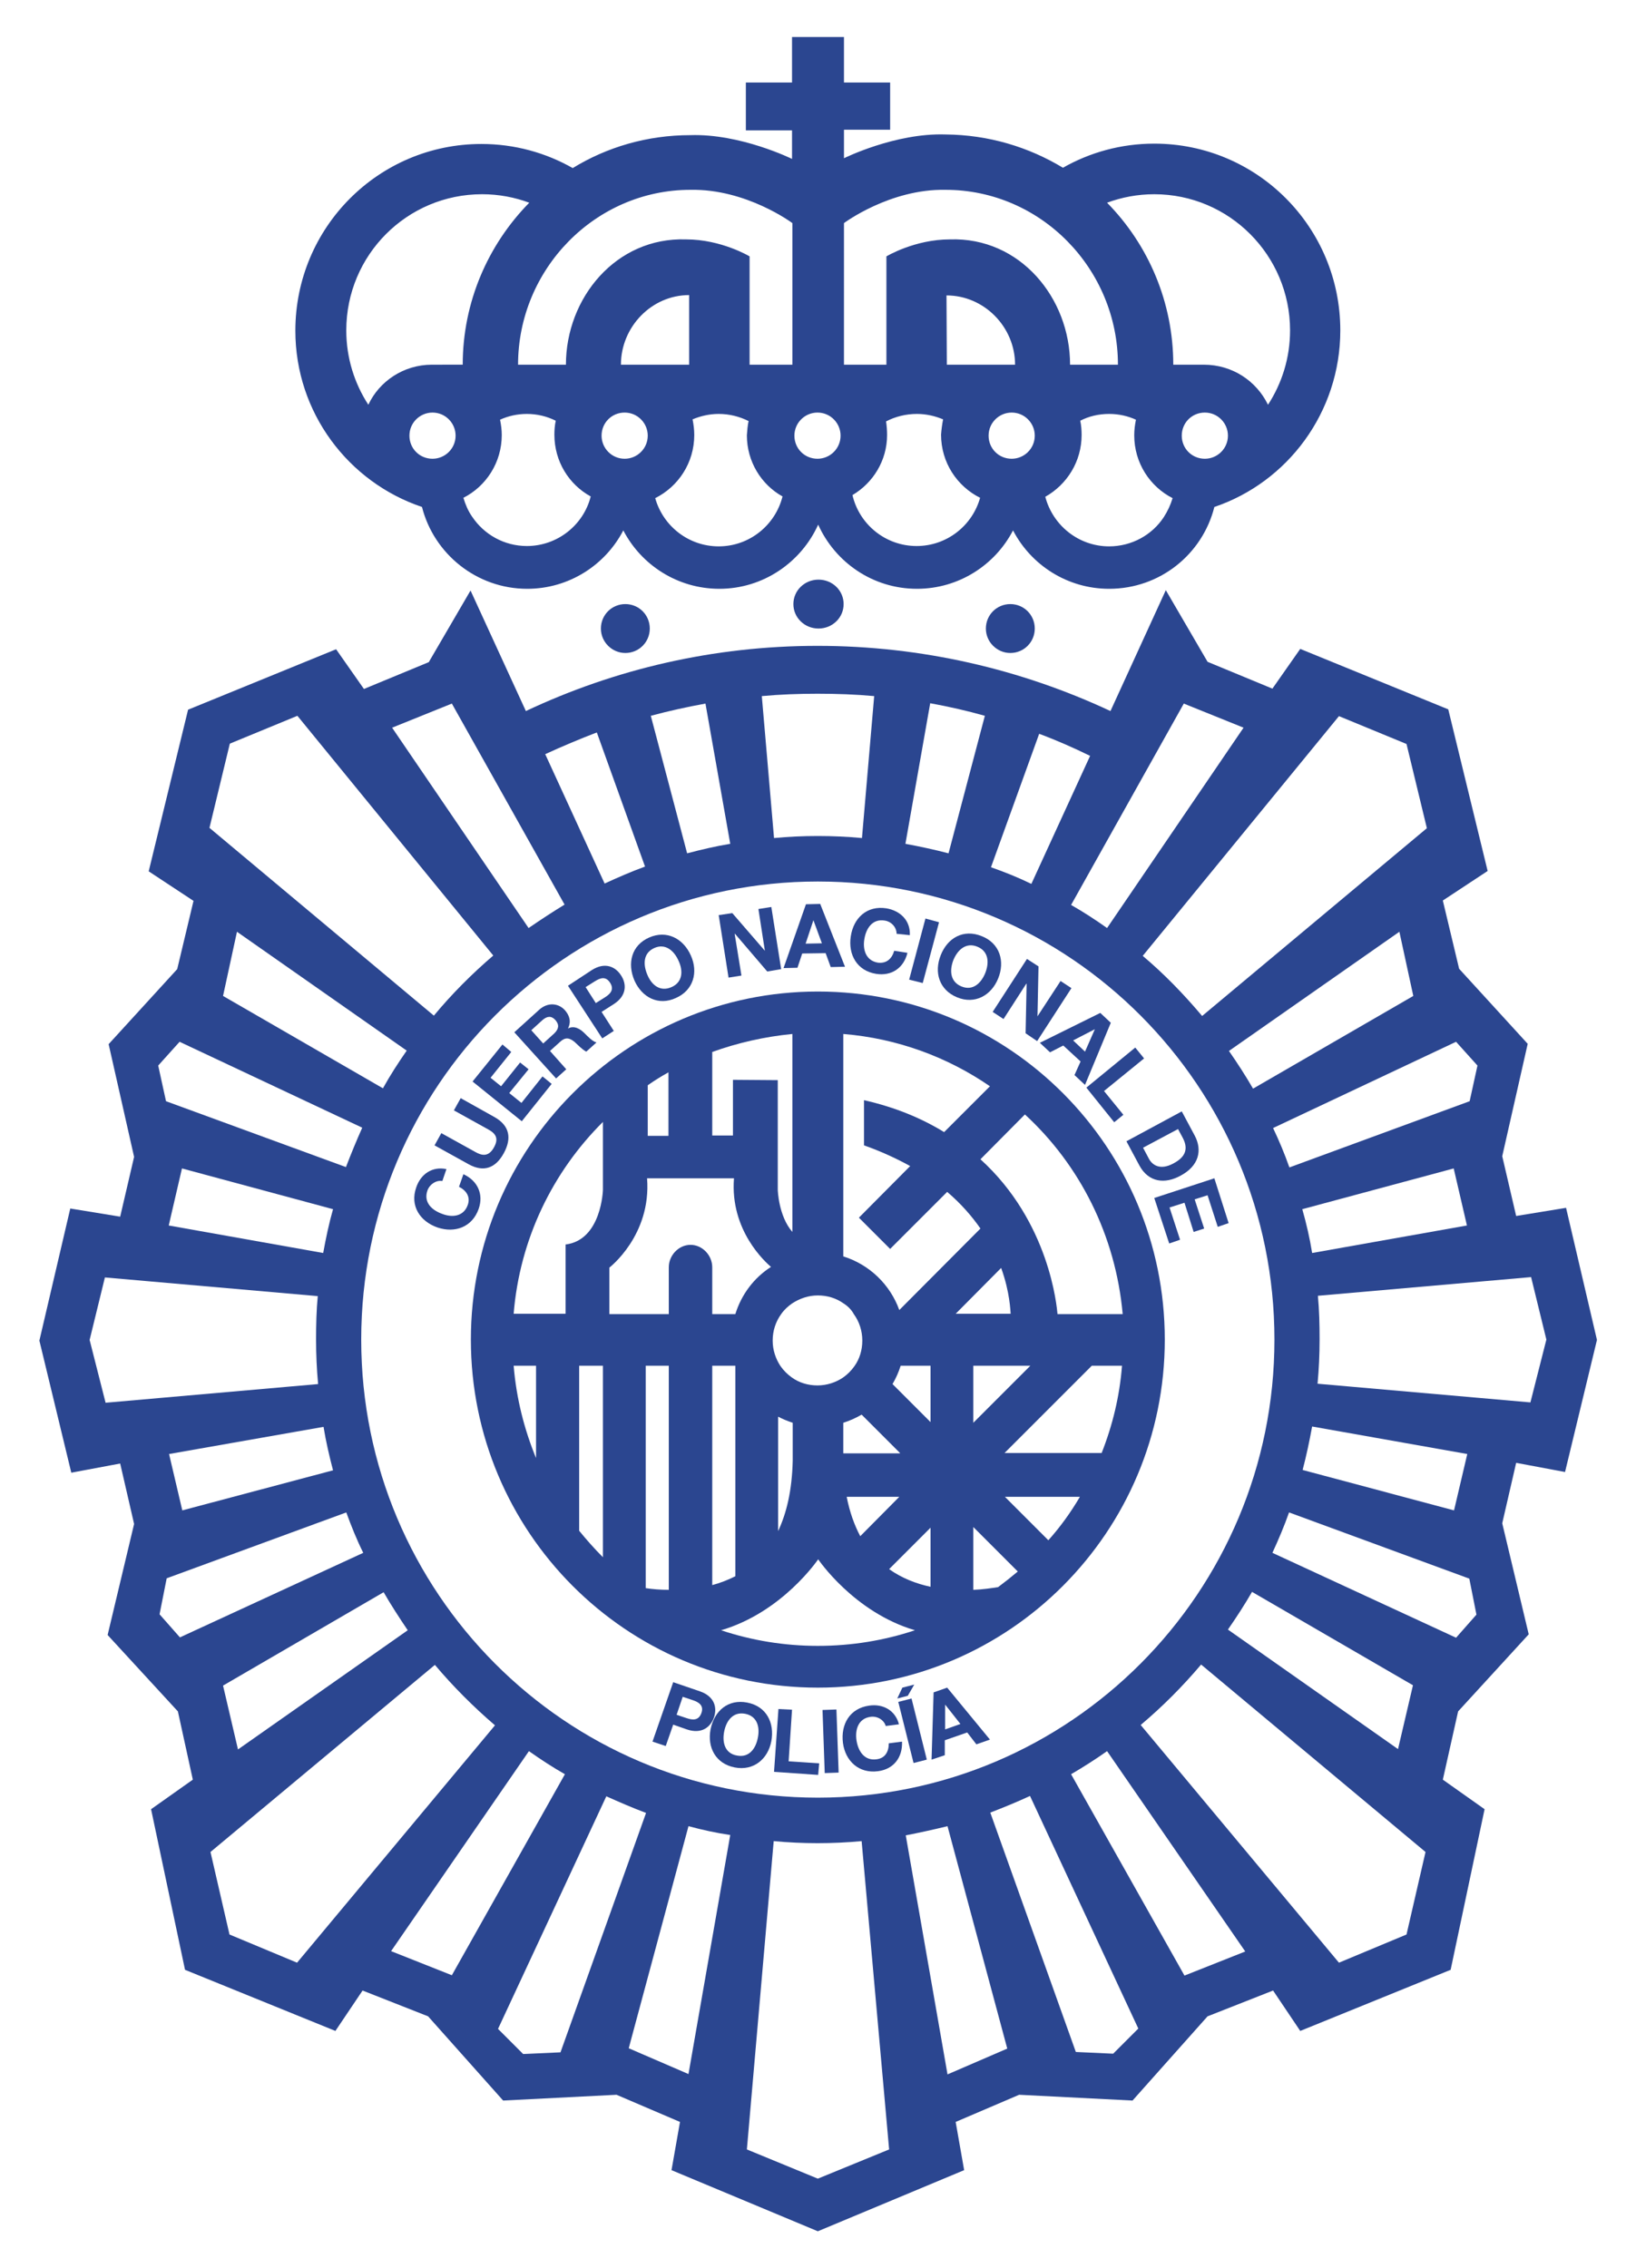<?xml version="1.0" encoding="utf-8"?>
<!-- Generator: Adobe Illustrator 21.1.0, SVG Export Plug-In . SVG Version: 6.00 Build 0)  -->
<svg version="1.1" id="Capa_1" xmlns="http://www.w3.org/2000/svg" xmlns:xlink="http://www.w3.org/1999/xlink" x="0px" y="0px"
	 viewBox="0 0 481.9 668" style="enable-background:new 0 0 481.9 668;" xml:space="preserve">
<style type="text/css">
	.st0{fill:#2b4690;}
    
</style>
<title>Cuerpo Nacional de Policía</title>
<g>
	<path class="st0" d="M177,185.1c0-4,3.2-7.2,7.2-7.2s7.2,3.2,7.2,7.2s-3.2,7.2-7.2,7.2C180.3,192.3,177,189.1,177,185.1"/>
	<path class="st0" d="M290.4,185.1c0-4,3.2-7.2,7.2-7.2s7.2,3.2,7.2,7.2s-3.2,7.2-7.2,7.2C293.7,192.3,290.4,189.1,290.4,185.1"/>
	<path class="st0" d="M233.7,177.9c0-4,3.3-7.2,7.4-7.2c4.1,0,7.4,3.2,7.4,7.2s-3.3,7.2-7.4,7.2C237,185.1,233.7,181.9,233.7,177.9"
		/>
	<path class="st0" d="M131.5,344.3c-4.2-0.9-7.6,1.5-8.9,5.4c-1.9,5.4,1.1,10,6.3,11.8c5.1,1.7,10.2-0.1,12.1-5.5
		c1.5-4.3-0.3-8.3-4.5-10.2l-1.3,3.7c2.2,1.1,3.4,3,2.6,5.3c-1.2,3.5-4.6,3.8-7.5,2.7c-3.1-1.1-5.6-3.4-4.4-6.9
		c0.7-1.9,2.6-3.1,4.4-2.8L131.5,344.3z"/>
	<path class="st0" d="M135.7,323.4l-2,3.6l10.1,5.6c2.4,1.3,3.1,2.8,1.7,5.3c-1.6,2.9-3.6,2.4-5.4,1.4l-10.1-5.6l-2,3.6l10.1,5.6
		c4.4,2.4,7.9,1.1,10.3-3.3c2.4-4.4,1.7-8.1-2.7-10.6L135.7,323.4z"/>
	<polygon class="st0" points="153.7,330.2 162.5,319.2 159.8,317 153.6,324.8 150,321.9 155.7,314.9 153.2,312.9 147.6,319.9 
		144.5,317.4 150.6,309.8 148,307.6 139.2,318.5 	"/>
	<path class="st0" d="M156.5,303.4l3.3-3c1.4-1.2,2.6-1.3,3.8,0c1.2,1.4,1,2.6-0.3,3.9l-3.3,3L156.5,303.4z M163.8,317.6l3-2.7
		l-4.8-5.4l3-2.7c1.5-1.4,2.7-1.2,4.2,0c1.1,1,2.3,2.3,3.5,2.9l3-2.7c-1.2-0.3-2.7-1.9-3.5-2.7c-1.3-1.3-3.1-2.4-4.9-1.4l0,0
		c1-2,0.5-3.8-0.9-5.4c-1.9-2.1-5-2.4-7.5-0.2l-7.4,6.7L163.8,317.6z"/>
	<path class="st0" d="M172.5,290.7l2.7-1.7c1.6-1,3.2-1.6,4.5,0.4s0.1,3.3-1.5,4.3l-2.7,1.7L172.5,290.7z M177.4,305.8l3.4-2.2
		l-3.6-5.6l3.6-2.3c3.9-2.5,3.8-6,2.1-8.5c-1.6-2.5-4.7-4-8.6-1.5l-7,4.6L177.4,305.8z"/>
	<path class="st0" d="M190.7,287.1c-1.3-3-1.3-6.4,2-7.9s5.9,0.8,7.2,3.8c1.3,2.8,1.3,6.2-2.1,7.7
		C194.4,292.2,191.9,290,190.7,287.1 M186.9,288.8c2.2,4.9,7,7.5,12.2,5.1c5.2-2.3,6.6-7.6,4.4-12.5c-2.2-5-7.1-7.6-12.3-5.3
		C186,278.4,184.7,283.7,186.9,288.8"/>
	<polygon class="st0" points="214.6,287.9 218.4,287.3 216.4,275 216.5,275 226,286.1 230.1,285.4 227.2,267.1 223.4,267.7 
		225.3,280 225.3,280 215.7,268.9 211.7,269.5 	"/>
	<path class="st0" d="M239.6,271L239.6,271l2.5,6.8l-4.8,0.1L239.6,271z M230.8,285.1l4.1-0.1l1.4-4.2l6.9-0.1l1.5,4.1l4.2-0.1
		l-7.3-18.5l-4.2,0.1L230.8,285.1z"/>
	<path class="st0" d="M268,275.4c0.2-4.3-2.8-7.2-6.9-7.9c-5.7-0.9-9.7,2.8-10.5,8.3c-0.8,5.3,1.8,10.1,7.5,11
		c4.5,0.7,8.1-1.7,9.2-6.2l-3.9-0.6c-0.7,2.4-2.3,3.8-4.8,3.5c-3.6-0.6-4.5-3.9-4-6.9c0.5-3.2,2.4-6.1,6-5.5c2,0.3,3.5,2,3.5,3.9
		L268,275.4z"/>
	<polygon class="st0" points="267.8,288.5 271.8,289.5 276.6,271.6 272.6,270.5 	"/>
	<path class="st0" d="M280.8,282.8c1.2-3,3.7-5.4,7.1-4s3.5,4.8,2.3,7.8c-1.2,2.9-3.6,5.3-7,3.9S279.7,285.7,280.8,282.8
		 M277.1,281.3c-2,5-0.5,10.2,4.8,12.4c5.3,2.2,10.1-0.6,12.1-5.5c2.1-5.1,0.5-10.4-4.8-12.5C283.8,273.5,279.1,276.2,277.1,281.3"
		/>
	<polygon class="st0" points="292.4,298 295.6,300.1 302.3,289.7 302.4,289.7 302.1,304.3 305.5,306.6 315.6,291 312.4,288.9 
		305.6,299.3 305.6,299.3 305.9,284.6 302.5,282.4 	"/>
	<path class="st0" d="M322.5,303.1L322.5,303.1l-2.9,6.6l-3.5-3.3L322.5,303.1z M306.3,307.1l3,2.8l3.9-2l5.1,4.7l-1.8,4l3.1,2.9
		l7.6-18.3l-3.1-2.9L306.3,307.1z"/>
	<polygon class="st0" points="320,320.3 328.2,330.5 330.9,328.3 325.2,321.3 337,311.7 334.4,308.5 	"/>
	<path class="st0" d="M347,332.5l1.4,2.6c1.9,3.6,0.4,5.9-2.9,7.6c-3.6,1.9-6,0.6-7.1-1.5l-1.7-3.2L347,332.5z M331.8,336.1l3.8,7.1
		c2.7,5,7.5,5.6,12.2,3c5.4-2.9,6.4-7.5,4.1-11.8l-3.8-7.1L331.8,336.1z"/>
	<polygon class="st0" points="340,352.8 344.4,366.2 347.6,365.1 344.5,355.6 348.9,354.2 351.6,362.8 354.7,361.8 351.9,353.2 
		355.7,352 358.7,361.3 361.9,360.2 357.7,347 	"/>
	<path class="st0" d="M201.1,499.7l3,1c1.8,0.6,3.3,1.6,2.5,3.8c-0.8,2.2-2.5,2.1-4.3,1.5l-3-1L201.1,499.7z M192.2,512.9l3.9,1.3
		l2.2-6.3l4,1.4c4.4,1.5,7-0.7,8-3.5c1-2.9,0.2-6.2-4.1-7.7l-7.9-2.7L192.2,512.9z"/>
	<path class="st0" d="M213.3,510c0.6-3.2,2.6-6,6.2-5.3c3.6,0.7,4.4,4,3.7,7.2c-0.6,3-2.5,5.8-6.1,5.1
		C213.5,516.4,212.7,513.1,213.3,510 M209.3,509.3c-1,5.3,1.5,10.1,7.1,11.2c5.6,1.1,9.8-2.5,10.8-7.7c1-5.4-1.4-10.3-7.1-11.4
		C214.5,500.3,210.4,503.8,209.3,509.3"/>
	<polygon class="st0" points="228,521.8 241,522.7 241.3,519.3 232.3,518.7 233.3,503.5 229.3,503.3 	"/>
	
		<rect x="242.7" y="503.7" transform="matrix(0.999 -3.495626e-02 3.495626e-02 0.999 -17.783 8.869)" class="st0" width="4.1" height="18.6"/>
	<path class="st0" d="M264.8,507.8c-1.1-4.2-4.8-6.1-8.8-5.5c-5.7,0.8-8.4,5.5-7.7,11c0.7,5.3,4.7,9.1,10.4,8.3c4.5-0.6,7.2-4,7-8.7
		l-3.9,0.5c0,2.5-1.1,4.4-3.6,4.7c-3.6,0.5-5.4-2.4-5.9-5.5c-0.5-3.2,0.5-6.5,4.1-7c2-0.3,4,0.9,4.5,2.7L264.8,507.8z"/>
	<polygon class="st0" points="269.1,519.2 273,518.2 268.5,500.2 264.6,501.2 	"/>
	<path class="st0" d="M278.4,502L278.4,502l4.5,5.7l-4.5,1.6V502z M274.4,518.2l3.9-1.3v-4.4l6.6-2.3l2.7,3.5l4-1.4L279,497l-4,1.4
		L274.4,518.2z"/>
	<path class="st0" d="M240.9,641.6l21-8.6l-8.1-90.8c-4.3,0.4-8.6,0.6-13,0.6c-4.3,0-8.6-0.2-12.9-0.6L220,633L240.9,641.6z
		 M266.8,540.5l12.3,70.4l17.6-7.6l-17.6-65.5C275,538.8,270.9,539.7,266.8,540.5 M291.7,533.8l25.2,70.5l11,0.5l7.4-7.4l-31.9-68.5
		C299.5,530.7,295.6,532.3,291.7,533.8 M315.5,522.5l33.4,59.3l17.9-7.1l-40.7-59C322.7,518.1,319.1,520.4,315.5,522.5 M336,508
		l58.4,70l19.9-8.3l5.6-24.3l-66.1-55.2C348.3,496.7,342.4,502.6,336,508 M361.7,479.9l50.1,35.2l4.4-18.8l-47.4-27.5
		C366.6,472.6,364.2,476.3,361.7,479.9 M374.8,457.3l54.1,25l6-6.8l-2.1-10.6l-53.1-19.5C378.3,449.4,376.6,453.4,374.8,457.3
		 M383.7,432.9l44.6,11.9l3.9-16.6l-45.7-8.1C385.7,424.5,384.8,428.7,383.7,432.9 M388.1,407.5l62.7,5.5l4.7-18.5l-4.5-18.4
		l-62.8,5.5c0.4,4.2,0.5,8.5,0.5,12.8C388.7,398.9,388.5,403.2,388.1,407.5 M386.5,369l45.6-8.1l-3.9-16.8l-44.6,12
		C384.8,360.3,385.8,364.6,386.5,369 M379.8,343.8l53.1-19.5l2.3-10.5l-6.3-7L375,332.2C376.8,336,378.4,339.8,379.8,343.8
		 M369.1,320.6l47.2-27.3l-4.1-18.9L362,309.5C364.5,313.1,366.9,316.8,369.1,320.6 M354.1,299.2l66.2-55.3l-6-24.8l-19.9-8.2
		l-57.8,70.6C342.9,286.8,348.7,292.8,354.1,299.2 M326.1,273.3l40.2-59l-17.6-7.1l-33.2,59.3C319.2,268.6,322.7,270.9,326.1,273.3
		 M303.8,260.3l17.3-37.7c-4.9-2.4-9.9-4.6-15-6.5l-14.2,39.3C295.9,256.8,299.9,258.4,303.8,260.3 M327.1,209.4l16.3-35.6
		l12.3,21.1l19.1,7.9l8.2-11.7l43.6,17.8l11.6,47.6l-13.2,8.7l4.8,20.1l20.2,22.1l-7.5,33.1l4.1,17.6l14.7-2.4l9.1,38.9l-9.4,38.9
		l-14.4-2.7l-4.1,17.8l7.8,32.7L429.5,504l-4.5,20.1l12.3,8.7l-10,47.3l-44.3,18l-8-11.9l-19.3,7.6l-22.1,24.8l-33.4-1.7l-18.7,8
		l2.5,14.2l-43.1,18l-43.1-18l2.5-14.2l-18.7-8l-33.4,1.7l-22.1-24.8l-19.3-7.6l-8,11.9l-44.3-18l-10-47.3l12.3-8.7L52.4,504
		l-20.7-22.5l7.8-32.7L35.4,431L21,433.7l-9.4-38.9l9.1-38.9l14.7,2.4l4.1-17.6L32,307.5l20.2-22.1l4.8-20.1l-13.2-8.7L55.4,209
		L99,191.2l8.2,11.7l19.1-7.9l12.3-21.1l16.3,35.5c26.1-12.3,55.2-19.2,85.9-19.2C271.5,190.2,300.8,197.1,327.1,209.4 M160.6,222.1
		l17.5,38.1c3.9-1.8,7.8-3.5,11.9-5l-14.2-39.5C170.6,217.7,165.6,219.8,160.6,222.1 M202.4,251.3c4.2-1.1,8.4-2.1,12.7-2.8
		l-7.3-41.3c-5.5,1-10.9,2.2-16.1,3.6L202.4,251.3z M228,246.8c4.2-0.4,8.5-0.6,12.9-0.6s8.7,0.2,13,0.6l3.6-41.8
		c-5.4-0.5-11-0.7-16.7-0.7c-5.5,0-11,0.2-16.4,0.7L228,246.8z M266.7,248.5c4.3,0.8,8.5,1.7,12.7,2.8l10.7-40.5
		c-5.3-1.5-10.6-2.7-16.1-3.7L266.7,248.5z M166.3,266.4l-33.2-59.2l-17.6,7.1l40.2,59C159.2,270.9,162.7,268.6,166.3,266.4
		 M145.3,281.4l-57.7-70.6L67.7,219l-6,24.8l66.1,55.3C133.1,292.7,139,286.8,145.3,281.4 M119.8,309.4l-50-35l-4.1,18.9l47.1,27.2
		C114.9,316.7,117.3,313,119.8,309.4 M106.7,332.1l-53.8-25.3l-6.3,7l2.3,10.5l53,19.4C103.4,339.8,105,335.9,106.7,332.1
		 M98.1,356.1l-44.5-12l-3.9,16.8l45.5,8.1C96,364.6,96.9,360.3,98.1,356.1 M93.6,381.7l-62.7-5.5l-4.5,18.4l4.7,18.5l62.6-5.5
		c-0.4-4.3-0.6-8.7-0.6-13.1C93.1,390.2,93.2,385.9,93.6,381.7 M95.3,420.2l-45.5,8l3.9,16.6L98.1,433C97,428.8,96,424.5,95.3,420.2
		 M102,445.4l-52.9,19.4L47,475.4l6,6.8l54-24.9C105.1,453.5,103.5,449.5,102,445.4 M113,468.9l-47.3,27.5l4.4,18.8l50-35.1
		C117.6,476.4,115.2,472.7,113,468.9 M128.1,490.3L62,545.4l5.6,24.3l19.9,8.3l58.3-69.9C139.5,502.7,133.5,496.7,128.1,490.3
		 M155.8,515.7l-40.6,58.9l17.9,7.1l33.3-59.2C162.7,520.4,159.2,518.1,155.8,515.7 M178.6,529l-31.9,68.5l7.4,7.4l11-0.5l25.2-70.5
		C186.3,532.4,182.4,530.7,178.6,529 M202.8,537.8l-17.6,65.4l17.6,7.6l12.3-70.4C211,539.8,206.9,538.9,202.8,537.8 M106.4,394.5
		c0,74.5,60.2,134.9,134.5,134.9S375.4,469,375.4,394.5s-60.2-134.9-134.5-134.9S106.4,320,106.4,394.5"/>
	<path class="st0" d="M240.9,292c-56.4,0-102.2,45.9-102.2,102.5c0,56.6,45.7,102.5,102.2,102.5c56.4,0,102.2-45.9,102.2-102.5
		C343.1,337.9,297.4,292,240.9,292z M330.7,387h-19.2c-0.2-2.1-2.3-27.1-22.7-45.6l13.1-13.2C318,343,328.6,363.7,330.7,387z
		 M248.4,304.5c15.9,1.3,30.7,6.8,43.2,15.4l-13.5,13.5c-6.5-4-14.3-7.3-23.6-9.4v13.3c5.1,1.8,9.6,3.9,13.6,6.1L253,358.6l9.2,9.2
		L279,351c4.1,3.5,7.3,7.2,9.8,10.8l-23.9,24c-2.7-7.5-8.8-13.4-16.5-15.8V304.5z M248.4,428v-9c1.9-0.6,3.7-1.4,5.4-2.4l11.3,11.3
		v0.1H248.4z M264.9,440.8l-11.5,11.6c-1.7-3.2-3.1-7-4-11.6H264.9z M248.4,383.8c1.3,0.8,2.4,1.9,3.1,3.2c1.6,2.2,2.5,4.9,2.5,7.8
		c0,2.8-0.8,5.4-2.3,7.5c-0.9,1.3-2.1,2.5-3.4,3.4c-2.1,1.4-4.7,2.3-7.5,2.3s-5.4-0.8-7.5-2.3c-1.3-0.9-2.5-2.1-3.4-3.4
		c-1.4-2.1-2.3-4.7-2.3-7.5c0-2.9,0.9-5.6,2.5-7.8c0.9-1.3,2-2.3,3.3-3.2c2.2-1.4,4.7-2.3,7.5-2.3
		C243.7,381.5,246.3,382.3,248.4,383.8z M233.5,419v11.2c-0.2,8.7-1.8,15.4-4.3,20.7v-33.7C230.5,417.9,232,418.5,233.5,419z
		 M209.8,309.8c7.5-2.7,15.4-4.5,23.6-5.3v58.3c-4.1-4.7-4.3-12.4-4.3-12.4v-32.3l-13.2-0.1v16.4h-6.1V309.8z M190.8,319.6
		c2-1.4,4.1-2.7,6.1-3.8v18.7h-6.1V319.6z M157.9,429.4c-3.5-8.5-5.8-17.6-6.6-27.2h6.6V429.4z M177.6,458.6c-2.5-2.5-4.8-5.1-7-7.8
		v-48.6h7V458.6z M177.6,350.4c0,0-0.4,14.8-11,16.1v20.4h-15.3c1.8-22,11.5-41.8,26.3-56.5V350.4z M197,468.2
		c-2.5,0-4.8-0.2-6.8-0.5v-65.5h6.8V468.2z M203.4,366.6c-3.5,0-6.4,3.1-6.4,6.6V387h-17.5v-13.7c0,0,12.4-9.5,11.1-26.3h12.8h12.8
		c-1.2,15.4,9.3,24.7,10.9,26.1c-5,3.2-8.7,8.1-10.5,13.9h-6.8v-13.8C209.8,369.7,206.9,366.6,203.4,366.6z M209.8,402.2h6.8v62
		c-2.2,1.1-4.5,2-6.8,2.6V402.2z M240.9,484.7c-9.9,0-19.5-1.6-28.5-4.6c18.1-5.3,28.6-20.9,28.6-20.9s10.5,15.6,28.5,20.9
		C260.5,483.1,250.9,484.7,240.9,484.7z M274.1,467.3c-4.2-0.9-8.4-2.5-12.2-5.2l12.2-12.2V467.3z M274.1,418.8l-11.2-11.2
		c1-1.7,1.8-3.5,2.4-5.4h8.8V418.8z M294.9,373.4c2.6,7.2,2.7,12.6,2.8,13.5h-16.2L294.9,373.4z M303.5,402.2L286.7,419v-16.8H303.5
		z M294,467.4c-2,0.3-4.5,0.7-7.3,0.8v-18.5l13.1,13.1C297.9,464.4,296,465.9,294,467.4z M308.8,453.6L296,440.8h22.1
		C315.4,445.4,312.3,449.7,308.8,453.6z M324.5,427.9h-28.6l25.7-25.7h8.9C329.8,411.2,327.7,419.8,324.5,427.9z"/>
	<path class="st0" d="M340,42.3c-9.8,0-19,2.6-26.9,7.1c-10.1-6.1-21.9-9.7-34.6-9.8c-14.8-0.5-29.9,7-29.9,7v-8.4h13.6V24.3h-13.6
		V10.9h-7.5h-7.8v13.4h-13.6v14.1h13.6v8.4c0,0-15.2-7.5-30-7c-12.6,0-24.5,3.5-34.6,9.7c-7.9-4.5-17.1-7.1-26.9-7.1
		C111.5,42.4,87,67,87,97.4c0,24.1,15.6,44.6,37.3,51.9c3.5,13.8,16.1,24.1,31,24.1c12.3,0,23-7,28.3-17.2
		c5.3,10.2,16,17.2,28.3,17.2c12.9,0,24.1-7.8,29.1-18.9c5,11.1,16.1,18.9,29.1,18.9c12.3,0,23-7,28.3-17.2
		c5.3,10.2,16,17.2,28.3,17.2c15,0,27.5-10.2,31-24.1c21.6-7.3,37.1-27.9,37.1-52C394.8,66.9,370.3,42.3,340,42.3z M127.4,135.1
		c-3.8,0-6.8-3-6.8-6.8s3.1-6.8,6.8-6.8c3.8,0,6.8,3.1,6.8,6.8C134.2,132.1,131.1,135.1,127.4,135.1z M127.2,107.4
		c-8.3,0-15.5,4.9-18.7,11.8c-4.1-6.3-6.5-13.8-6.5-21.9c0-22.2,17.9-40.1,40-40.1c4.9,0,9.6,0.9,13.9,2.5
		c-12.1,12.3-19.6,29.2-19.6,47.7H127.2z M155.2,160.8c-6.7,0-12.6-3.4-16.1-8.6c-1.2-1.7-2-3.6-2.6-5.6
		c6.7-3.4,11.3-10.4,11.3-18.5c0-1.5-0.2-3-0.5-4.5c2.4-1.1,5.1-1.7,7.9-1.7c3,0,5.9,0.7,8.5,2c-0.3,1.4-0.4,2.8-0.4,4.1
		c0,7.9,4.3,14.7,10.7,18.2C171.9,154.6,164.2,160.8,155.2,160.8z M184,135.1c-3.8,0-6.8-3.1-6.8-6.8c0-3.8,3-6.8,6.8-6.8
		s6.8,3.1,6.8,6.8C190.8,132.1,187.7,135.1,184,135.1z M182.9,107.4c0-11.1,9-20.5,20.1-20.5v20.5H182.9z M211.7,160.9
		c-8.9,0-16.4-6-18.7-14.2c6.8-3.4,11.5-10.4,11.5-18.6c0-1.6-0.2-3.1-0.5-4.6c2.4-1,5-1.6,7.7-1.6c3.2,0,6.2,0.8,8.8,2.1
		c-0.3,1.4-0.4,2.8-0.5,4.2c0,7.7,4.2,14.5,10.5,18C228.4,154.6,220.8,160.9,211.7,160.9z M233.4,107.4h-12.6V75.5c0,0-8.3-5-18.7-5
		c-20.7-0.7-35.4,17.3-35.4,36.9h-14.1c0-28.1,22.7-51.5,50.8-51.5c16.5-0.3,30,9.8,30,9.8V107.4z M240.8,135.1
		c-3.8,0-6.8-3-6.8-6.8s3.1-6.8,6.8-6.8c3.8,0,6.8,3.1,6.8,6.8C247.6,132.1,244.5,135.1,240.8,135.1z M248.6,65.7
		c0,0,13.5-10.1,29.9-9.8c28.1,0,50.8,23.3,50.8,51.5h-14.1c0-19.6-14.7-37.6-35.4-36.9c-10.4,0-18.7,5-18.7,5v31.9h-12.5V65.7z
		 M278.8,87c11.1,0,20.2,9.3,20.2,20.4h-20.1L278.8,87z M270,160.8c-9.2,0-16.9-6.4-18.9-15c6.1-3.6,10.2-10.2,10.2-17.7
		c0-1.3-0.1-2.7-0.3-4c2.7-1.4,5.8-2.2,9.1-2.2c2.7,0,5.3,0.6,7.7,1.6c-0.3,1.5-0.5,3.1-0.6,4.5c0,8.2,4.7,15.2,11.5,18.6
		C286.4,154.8,278.9,160.8,270,160.8z M298,135.1c-3.8,0-6.8-3-6.8-6.8s3.1-6.8,6.8-6.8c3.8,0,6.8,3.1,6.8,6.8
		C304.8,132.1,301.7,135.1,298,135.1z M342.8,152.3c-3.4,5.2-9.4,8.6-16.1,8.6c-9,0-16.6-6.2-18.8-14.6c6.4-3.6,10.7-10.4,10.7-18.2
		c0-1.4-0.1-2.8-0.4-4.2c2.5-1.3,5.4-2,8.5-2c2.8,0,5.5,0.6,7.9,1.7c-0.3,1.5-0.5,3-0.5,4.6c0,8.1,4.6,15.1,11.3,18.5
		C344.8,148.7,343.9,150.6,342.8,152.3z M354.9,135.1c-3.8,0-6.8-3-6.8-6.8s3-6.8,6.8-6.8s6.8,3.1,6.8,6.8
		C361.7,132.1,358.6,135.1,354.9,135.1z M373.5,119.2c-3.4-7-10.5-11.8-18.9-11.8h-9c0-18.5-7.4-35.4-19.5-47.7
		c4.3-1.6,9-2.5,13.9-2.5c22.1,0,40,18,40,40.1C380,105.4,377.6,112.9,373.5,119.2z"/>
	<path class="st0" d="M269.3,496.1l-1.9,3.3l-3.1,0.8l1.5-3.2L269.3,496.1z"/>
</g>
</svg>
